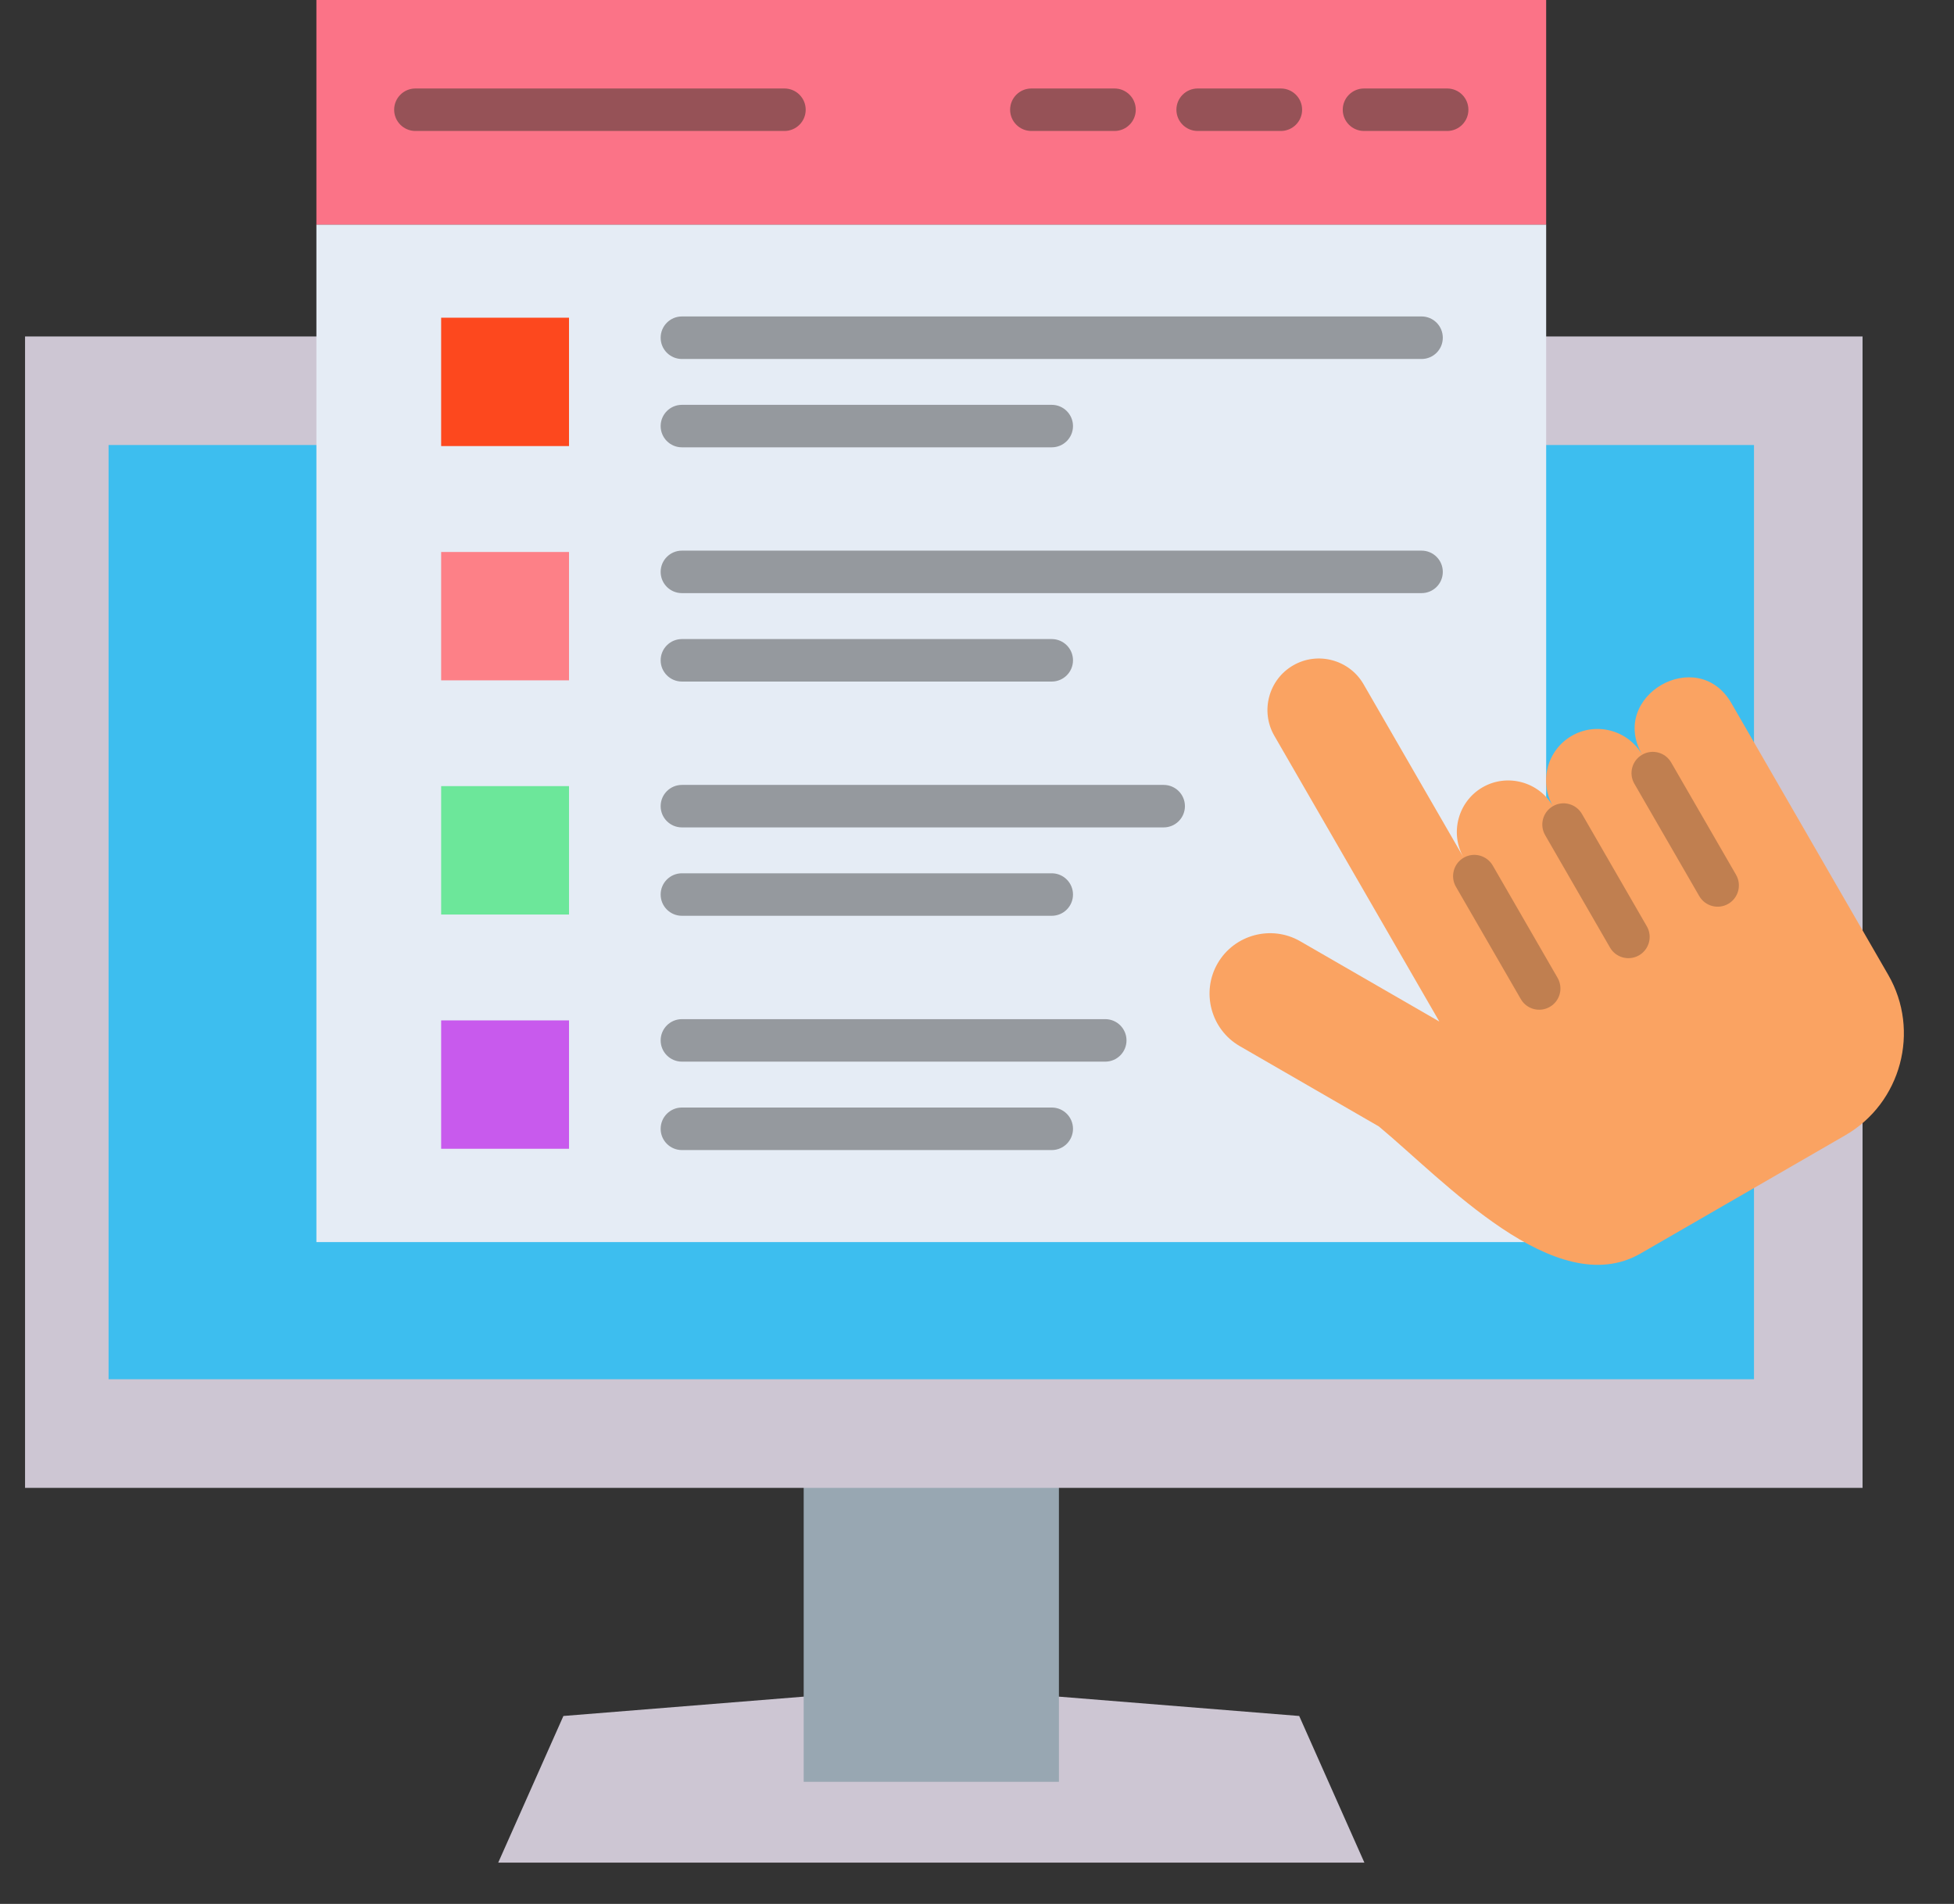 <svg width="39" height="38" viewBox="0 0 39 38" fill="none" xmlns="http://www.w3.org/2000/svg">
<rect x="0" y="0" width="39" height="38" fill="#333333" stroke="none"/>
<g clip-path="url(#clip0_807_10973)">
<path fill-rule="evenodd" clip-rule="evenodd" d="M16.041 33.863H21.135L25.931 34.249L27.232 37.176H9.944L11.245 34.249L16.041 33.863Z" fill="#CDC6D3"/>
<path fill-rule="evenodd" clip-rule="evenodd" d="M21.135 29.385H16.041V35.563H21.135V29.385Z" fill="#98A7B2"/>
<path fill-rule="evenodd" clip-rule="evenodd" d="M0 6.715V29.696H37.175V6.715C24.784 6.715 12.392 6.715 0 6.715Z" fill="#CDC6D3"/>
<path fill-rule="evenodd" clip-rule="evenodd" d="M6.317 8.882H2.167V27.528H35.008V8.882H6.317Z" fill="#3DBEEF"/>
<path fill-rule="evenodd" clip-rule="evenodd" d="M30.86 17.307L30.422 24.79H6.315V4.481H30.86V17.307Z" fill="#E5ECF5"/>
<path fill-rule="evenodd" clip-rule="evenodd" d="M6.315 4.482H30.86V0H6.315V4.482Z" fill="#FB7387"/>
<path fill-rule="evenodd" clip-rule="evenodd" d="M27.52 22.482C28.811 23.552 31.048 25.997 32.745 25.018L36.83 22.659C37.946 22.015 38.332 20.574 37.688 19.458L34.557 14.034C33.881 12.864 32.1 13.892 32.776 15.062C32.493 14.573 31.861 14.403 31.371 14.686C30.881 14.969 30.712 15.601 30.995 16.09C30.712 15.601 30.08 15.431 29.59 15.714C29.101 15.997 28.931 16.629 29.214 17.119L27.215 13.656C26.932 13.166 26.3 12.997 25.811 13.28C25.321 13.562 25.151 14.194 25.434 14.684L28.728 20.389L25.952 18.787C25.377 18.454 24.634 18.653 24.302 19.229C23.97 19.804 24.169 20.547 24.744 20.879L27.52 22.482Z" fill="#FAA362"/>
<path d="M29.794 17.275C29.676 17.072 29.417 17.002 29.214 17.119C29.011 17.236 28.942 17.496 29.059 17.699L30.354 19.941C30.471 20.144 30.73 20.213 30.933 20.096C31.136 19.979 31.205 19.72 31.088 19.517L29.794 17.275Z" fill="#C07F50"/>
<path d="M32.134 18.912C32.251 19.115 32.511 19.184 32.714 19.067C32.916 18.95 32.986 18.691 32.869 18.488L31.574 16.245C31.457 16.043 31.198 15.973 30.995 16.09C30.792 16.207 30.723 16.467 30.84 16.669L32.134 18.912Z" fill="#C07F50"/>
<path d="M33.355 15.218C33.238 15.015 32.978 14.946 32.776 15.063C32.573 15.18 32.503 15.439 32.62 15.642L33.915 17.884C34.032 18.087 34.291 18.157 34.494 18.04C34.697 17.923 34.767 17.663 34.65 17.46L33.355 15.218Z" fill="#C07F50"/>
<path d="M28.884 2.614C29.119 2.614 29.308 2.424 29.308 2.19C29.308 1.956 29.119 1.766 28.884 1.766H27.224C26.99 1.766 26.8 1.956 26.8 2.19C26.8 2.424 26.99 2.614 27.224 2.614H28.884Z" fill="#965257"/>
<path d="M25.564 2.614C25.799 2.614 25.989 2.424 25.989 2.19C25.989 1.956 25.799 1.766 25.564 1.766H23.905C23.67 1.766 23.48 1.956 23.48 2.19C23.48 2.424 23.67 2.614 23.905 2.614H25.564Z" fill="#965257"/>
<path d="M22.245 2.614C22.479 2.614 22.669 2.424 22.669 2.19C22.669 1.956 22.479 1.766 22.245 1.766H20.585C20.351 1.766 20.161 1.956 20.161 2.19C20.161 2.424 20.351 2.614 20.585 2.614H22.245Z" fill="#965257"/>
<path d="M15.657 2.614C15.891 2.614 16.081 2.424 16.081 2.19C16.081 1.956 15.891 1.766 15.657 1.766H8.291C8.057 1.766 7.867 1.956 7.867 2.19C7.867 2.424 8.057 2.614 8.291 2.614H15.657Z" fill="#965257"/>
<path fill-rule="evenodd" clip-rule="evenodd" d="M8.805 6.341H11.357V8.903H8.805V6.341Z" fill="#FD481E"/>
<path fill-rule="evenodd" clip-rule="evenodd" d="M8.805 11.017H11.357V13.579H8.805V11.017Z" fill="#FD8087"/>
<path fill-rule="evenodd" clip-rule="evenodd" d="M8.805 15.69H11.357V18.253H8.805V15.69Z" fill="#6CE79A"/>
<path fill-rule="evenodd" clip-rule="evenodd" d="M8.805 20.366H11.357V22.928H8.805V20.366Z" fill="#C85AED"/>
<path d="M13.61 6.316C13.376 6.316 13.186 6.506 13.186 6.741C13.186 6.975 13.376 7.165 13.61 7.165H28.373C28.608 7.165 28.797 6.975 28.797 6.741C28.797 6.506 28.608 6.316 28.373 6.316H13.61Z" fill="#95999E"/>
<path d="M13.61 8.08C13.376 8.08 13.186 8.27 13.186 8.504C13.186 8.738 13.376 8.928 13.61 8.928H20.992C21.226 8.928 21.416 8.738 21.416 8.504C21.416 8.27 21.226 8.08 20.992 8.08H13.61Z" fill="#95999E"/>
<path d="M13.61 20.341C13.376 20.341 13.186 20.531 13.186 20.765C13.186 20.999 13.376 21.189 13.61 21.189H22.06C22.294 21.189 22.484 20.999 22.484 20.765C22.484 20.531 22.294 20.341 22.06 20.341H13.61Z" fill="#95999E"/>
<path d="M13.61 22.105C13.376 22.105 13.186 22.295 13.186 22.53C13.186 22.764 13.376 22.954 13.61 22.954H20.992C21.226 22.954 21.416 22.764 21.416 22.53C21.416 22.295 21.226 22.105 20.992 22.105H13.61Z" fill="#95999E"/>
<path d="M13.61 15.666C13.376 15.666 13.186 15.856 13.186 16.09C13.186 16.324 13.376 16.514 13.61 16.514H23.226C23.46 16.514 23.65 16.324 23.65 16.09C23.65 15.856 23.46 15.666 23.226 15.666H13.61Z" fill="#95999E"/>
<path d="M13.61 17.43C13.376 17.43 13.186 17.62 13.186 17.854C13.186 18.088 13.376 18.278 13.61 18.278H20.992C21.226 18.278 21.416 18.088 21.416 17.854C21.416 17.62 21.226 17.43 20.992 17.43H13.61Z" fill="#95999E"/>
<path d="M13.61 10.99C13.376 10.99 13.186 11.18 13.186 11.414C13.186 11.649 13.376 11.838 13.61 11.838H28.373C28.608 11.838 28.797 11.649 28.797 11.414C28.797 11.18 28.608 10.99 28.373 10.99H13.61Z" fill="#95999E"/>
<path d="M13.61 12.755C13.376 12.755 13.186 12.945 13.186 13.179C13.186 13.413 13.376 13.603 13.61 13.603H20.992C21.226 13.603 21.416 13.413 21.416 13.179C21.416 12.945 21.226 12.755 20.992 12.755H13.61Z" fill="#95999E"/>
</g>
<defs>
<clipPath id="clip0_807_10973">
<rect width="38" height="38" fill="white" transform="translate(0.5)"/>
</clipPath>
</defs>
</svg>
